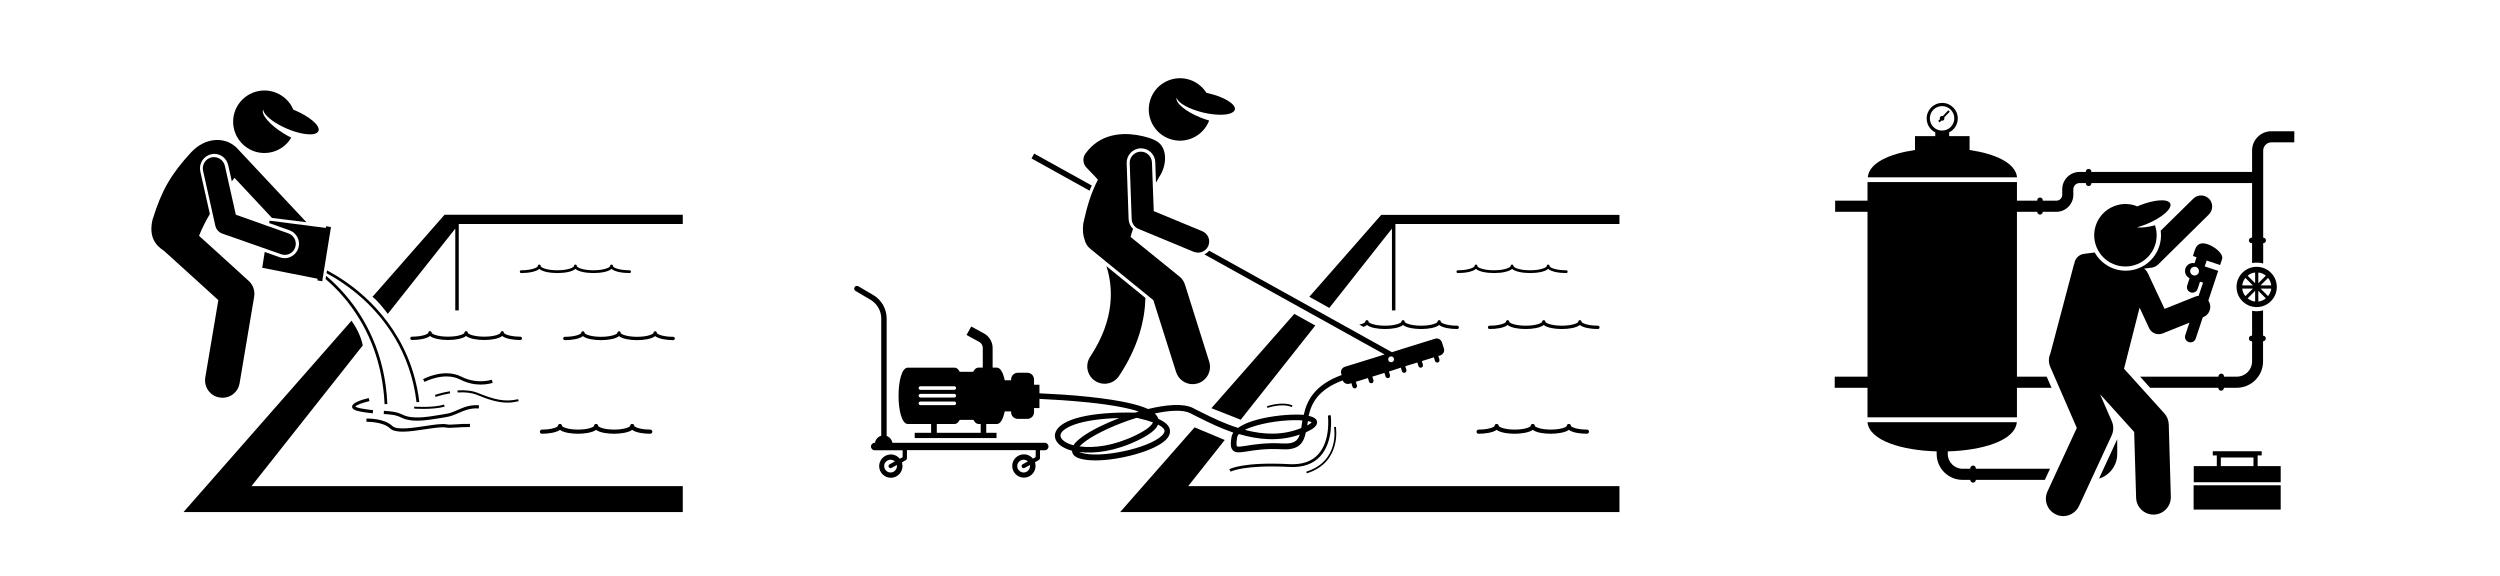<svg xmlns="http://www.w3.org/2000/svg" xmlns:xlink="http://www.w3.org/1999/xlink" x="0px" y="0px" viewBox="0 0 1800 415" style="enable-background:new 0 0 1800 415;" xml:space="preserve">
<style type="text/css">
	.st0{fill:#FFFFFF;}
</style>
<g id="background">
	<rect class="st0" width="1800" height="415"></rect>
</g>
<g id="Layer_1">
	<g>
		<path d="M279.2,226l48.6-61.4v58.9h2.5v-62.1l0.1-0.1h161.2v-6.7H320.1l-51.9,59.1C272.2,216.8,276.8,222.8,279.2,226z"></path>
		<path d="M132.1,368.7h359.5V350H181.1l80.1-101.3c-1.4-7-4.9-13.2-8.1-17.8L132.1,368.7z"></path>
		<path d="M414.3,193.6c4.4,4,21.7,4,26,0c2.2,2,7.6,3,13,3c0.6,0,1-0.4,1-1c0-0.6-0.4-1-1-1c-7.8,0-12-2-12-3.1c0-0.6-0.4-1-1-1    c-0.6,0-1,0.4-1,1c0,1-4.2,3.1-12,3.1c-7.8,0-12-2-12-3.1c0-0.6-0.4-1-1-1c-0.6,0-1,0.4-1,1c0,1-4.2,3.1-12,3.1    c-7.8,0-12-2-12-3.1c0-0.6-0.4-1-1-1c-0.6,0-1,0.4-1,1c0,1-4.2,3.1-12,3.1c-0.6,0-1,0.4-1,1c0,0.6,0.4,1,1,1c5.4,0,10.8-1,13-3    C392.7,197.6,410,197.6,414.3,193.6z"></path>
		<path d="M375.8,243.6c0-0.7-0.6-1.2-1.2-1.2c-7.6,0-11.8-2-11.8-2.8c0-0.7-0.6-1.2-1.2-1.2s-1.2,0.6-1.2,1.2    c0,0.8-4.1,2.8-11.8,2.8c-7.6,0-11.8-2-11.8-2.8c0-0.7-0.6-1.2-1.2-1.2c-0.7,0-1.2,0.6-1.2,1.2c0,0.8-4.1,2.8-11.8,2.8    c-7.6,0-11.8-2-11.8-2.8c0-0.7-0.6-1.2-1.2-1.2c-0.7,0-1.2,0.6-1.2,1.2c0,0.8-4.1,2.8-11.8,2.8c-0.7,0-1.2,0.6-1.2,1.2    c0,0.7,0.6,1.2,1.2,1.2c5.2,0,10.6-0.9,13-2.9c2.4,2,7.9,2.9,13,2.9s10.6-0.9,13-2.9c2.4,2,7.9,2.9,13,2.9c5.2,0,10.6-0.9,13-2.9    c2.4,2,7.9,2.9,13,2.9C375.3,244.9,375.8,244.3,375.8,243.6z"></path>
		<path d="M390.2,312.3c4.1,0,10.2-0.7,13-2.8c2.8,2.2,9,2.8,13,2.8c4.1,0,10.2-0.7,13-2.8c2.8,2.2,9,2.8,13,2.8    c4.1,0,10.2-0.7,13-2.8c2.8,2.2,9,2.8,13,2.8c0.8,0,1.5-0.7,1.5-1.5c0-0.8-0.7-1.5-1.5-1.5c-7.4,0-11.3-1.9-11.5-2.6    c0-0.8-0.7-1.5-1.5-1.5c-0.8,0-1.4,0.6-1.5,1.3c0,0.1,0,0.1,0,0.2c-0.3,0.8-4.2,2.6-11.5,2.6c-7.4,0-11.3-1.9-11.5-2.6    c0-0.8-0.7-1.5-1.5-1.5c-0.8,0-1.4,0.6-1.5,1.3c0,0.1,0,0.1,0,0.2c-0.3,0.8-4.2,2.6-11.5,2.6c-7.4,0-11.3-1.9-11.5-2.6    c0-0.8-0.7-1.5-1.5-1.5c-0.8,0-1.4,0.6-1.5,1.3c0,0.1,0,0.1,0,0.2c-0.3,0.8-4.2,2.6-11.5,2.6c-0.8,0-1.5,0.7-1.5,1.5    C388.7,311.7,389.3,312.3,390.2,312.3z"></path>
		<path d="M484.7,244.9c0.7,0,1.2-0.6,1.2-1.2c0-0.7-0.6-1.2-1.2-1.2c-7.6,0-11.8-2-11.8-2.8c0-0.7-0.6-1.2-1.2-1.2    c-0.7,0-1.2,0.6-1.2,1.2c0,0.8-4.1,2.8-11.8,2.8c-7.6,0-11.8-2-11.8-2.8c0-0.7-0.6-1.2-1.2-1.2s-1.2,0.6-1.2,1.2    c0,0.8-4.1,2.8-11.8,2.8c-7.6,0-11.8-2-11.8-2.8c0-0.7-0.6-1.2-1.2-1.2c-0.7,0-1.2,0.6-1.2,1.2c0,0.8-4.1,2.8-11.8,2.8    c-0.7,0-1.2,0.6-1.2,1.2c0,0.7,0.6,1.2,1.2,1.2c5.2,0,10.6-0.9,13-2.9c2.4,2,7.9,2.9,13,2.9c5.2,0,10.6-0.9,13-2.9    c2.4,2,7.9,2.9,13,2.9c5.2,0,10.6-0.9,13-2.9C474.1,243.9,479.6,244.9,484.7,244.9z"></path>
		<path d="M235.1,196.7c6.1,3.3,15.9,9.2,26.1,18.4c15.2,13.8,34.3,37.9,38.7,74.4c0,0,0,0,0,0.1l1-0.1l0,0l1-0.1    c-2.9-24.3-12.3-43.3-22.8-57.4c-5.5-7.4-11.3-13.5-16.6-18.3c-0.3-0.3-0.7-0.6-1-0.9c-10.2-9.1-20-14.9-26-18.1L235.1,196.7z"></path>
		<path d="M249.4,213.2c-5.1-6.1-10.2-10.9-14.6-14.6l-0.4,2.3c4.1,3.5,8.8,8,13.5,13.6c1.3,1.5,2.6,3.1,3.9,4.9    c6.2,8.2,12.7,18.9,17.5,32.3c4,11.2,6.9,24.3,7.6,39.3l2-0.1c0,0,0,0,0,0C277.3,253.6,262,228.1,249.4,213.2z"></path>
		<path d="M118.2,180.7l23.7,21.5l15.3,13.9l-9.4,55.7c-1.1,6.8,3.4,13.3,10.3,14.4c0.7,0.1,1.4,0.2,2.1,0.2c6,0,11.3-4.3,12.3-10.4    l10.5-62.4c0.7-4.2-0.8-8.5-3.9-11.3l-22.4-20.4l-13.4-12.1c2.1-5.4,4.8-10.6,7.8-15.7l-6.9-30.7c-1.2-5.5,2.3-11.1,7.8-12.3    c0.7-0.2,1.5-0.3,2.3-0.3c4.8,0,9,3.4,10,8.1l2.6,11.7c0.1-0.1,0.1-0.2,0.2-0.3c0.6-0.7,1.2-1.5,1.7-2.3l27,28.9l24.8,3.1    l-50.4-53.8c-0.6-0.6-1.2-1.1-1.9-1.5c0,0-0.1-0.1-0.1-0.1c-6.9-5.4-20.1-6.2-30.7,5.2c-14.4,15.7-21.1,27.1-27.7,48.5    C107,170.4,111.9,176.7,118.2,180.7z"></path>
		<path d="M194.1,158.9l-0.3,1.7l14.6,5.2c2.6,0.9,4.7,2.8,5.9,5.3c1.2,2.5,1.3,5.3,0.4,7.9c-1.5,4.1-5.4,6.9-9.7,6.9    c-1.2,0-2.3-0.2-3.4-0.6l-11-3.9l-1.8,11.4l39.9,7.9l-0.2,1.2l3.5,0.6l6.3-39l-3.5-0.6l-0.2,1.2L194.1,158.9z"></path>
		<path d="M202.3,183c0.9,0.3,1.8,0.5,2.7,0.5c3.3,0,6.4-2,7.5-5.3c1.5-4.2-0.7-8.7-4.9-10.2l-37.8-13.4l-7.9-35.2    c-1-4.3-5.2-7-9.6-6.1c-4.3,1-7,5.2-6.1,9.6l8.8,39.5c0.6,2.7,2.5,4.9,5.1,5.8L202.3,183z"></path>
		<path d="M344.7,294.1l0.2-2.3c-6.6-0.5-11.1,1.5-15.5,3.4c-2.9,1.3-5.7,2.5-9,2.9c-1.3,0.2-2.7,0.4-4.2,0.7    c-8.2,1.4-19.4,3.2-26-0.1c-4.5-2.2-8.6-2.6-13.8-2.9l-0.1,2.3c5,0.3,8.9,0.6,12.9,2.7c3.1,1.5,6.9,2.1,11,2.1    c5.5,0,11.5-1,16.4-1.8c1.5-0.2,2.9-0.5,4.1-0.7c3.6-0.5,6.6-1.8,9.6-3.1C334.6,295.4,338.7,293.7,344.7,294.1z"></path>
		<path d="M266,288.8l-0.5-2.2c-5.5,1.3-12,3.4-12,6.2c0,1.7,1.9,2.8,6.2,3.6c2.9,0.5,5.7,0.9,8.7,1.2l0.2-2.3    c-2.9-0.3-5.7-0.7-8.5-1.2c-3.1-0.6-4.1-1.2-4.3-1.4C256.5,291.7,261.1,289.9,266,288.8z"></path>
		<path d="M373.4,288.9l-0.3-1.5c-9.5,2.3-17.6,0.2-29.1-4.5c-3.9-1.6-8.8-2.2-14.6-1.8l0.1,1.5c5.5-0.4,10.2,0.2,13.9,1.7    c8.5,3.5,15.2,5.6,22,5.6C368,289.9,370.7,289.5,373.4,288.9z"></path>
		<path d="M313.6,285.8c0,0,4.6-1.6,10.5-2.6l-0.2-1.5c-6.1,1-10.6,2.6-10.7,2.6L313.6,285.8z"></path>
		<path d="M280.9,308.5c1.8,1.7,5,2.3,9,2.3c4.9,0,10.8-0.9,16.7-1.8c6-0.9,11.8-1.7,14.3-1.2c2,0.4,4.7,0.2,7.9,0    c2.8-0.2,6.1-0.4,9.5-0.3l0.1-2.3c-3.5-0.1-6.8,0.1-9.7,0.3c-3,0.2-5.6,0.4-7.2,0c-2.9-0.6-8.6,0.2-15.1,1.2    c-9.2,1.4-20.7,3.1-23.8,0.1c-6-5.8-18.3-5.5-18.8-5.4l0.1,2.3C263.9,303.7,275.7,303.4,280.9,308.5z"></path>
		<path d="M346.2,276.9c5,0,8.4-1.2,8.6-1.3l-0.8-2.2c-0.1,0-10.3,3.6-21.8-2.2c-12.5-6.3-27,1.5-27.6,1.8l1.1,2    c0.1-0.1,14-7.5,25.5-1.8C336.8,276.1,342,276.9,346.2,276.9z"></path>
		<path d="M298.2,294.2c0.2,0,2.9,0.2,6.4,0.2c4.8,0,11.2-0.3,15.6-1.7l-0.5-1.4c-7.4,2.4-21.4,1.5-21.5,1.5L298.2,294.2z"></path>
		<path d="M229.3,94.3c1.5-3.6-6.1-10.3-17-14.9c-0.4-0.2-0.7-0.3-1.1-0.4c-2.2-5.3-6.4-9.7-12.1-12.1c-11.5-4.8-24.6,0.6-29.5,12    c-4.8,11.5,0.6,24.6,12,29.5c10.5,4.4,22.5,0.3,28.1-9.3c-1.8-0.9-3.7-1.9-5.6-3.1c-9.9-6.1-16.4-13.7-14.6-17.2    c0.1,3.8,7.3,9.7,17.2,13.9c7.5,3.2,14.6,4.5,18.9,3.9C227.5,96.2,228.8,95.5,229.3,94.3z"></path>
	</g>
	<g>
		<path d="M1621.5,223.8v17.9h-0.3c-1.1,0-2,0.9-2,2l0,0c0,1.1,0.9,2,2,2h0.3v14.5c0,6.1-4.9,11-11,11h-9.2V271c0-1.1-0.9-2-2-2    c-1.1,0-2,0.9-2,2v0.2h-56.4l7.2,8h49.1v0.1c0,1.1,0.9,2,2,2c1.1,0,2-0.9,2-2v-0.1h9.2c10.5,0,19-8.5,19-19v-14.5h0    c1.1,0,2-0.9,2-2l0,0c0-1.1-0.9-2-2-2h0v-18.2c-1.5,0.4-3,0.6-4.6,0.6C1623.7,224.1,1622.6,224,1621.5,223.8z"></path>
		<path d="M1524.4,326.9v-10.7l-13.1,28.4C1518.9,342.3,1524.4,335.2,1524.4,326.9z"></path>
		<path d="M1554.3,240.6c1,0,2-0.2,3-0.6l19.1-7.7l-3,9c-0.7,2.1,0.4,4.3,2.5,5c2.1,0.7,4.3-0.4,5-2.5l5.1-15.3l0.4-0.2    c4.1-1.6,6.1-6.3,4.4-10.4c-0.2-0.6-0.5-1.1-0.8-1.5l7.1-21.4l-6.1-2c0,0,0,0,0,0l-3.6-1.2l1.4-4.2l9.7,3.2l1.4-4.3    c1.2-3.6-5.1-8.9-10.5-10.7c-5.4-1.8-7.9,0.6-9.1,4.2l-1.4,4.3l2.6,0.9l-1.4,4.3c-2.8-0.6-5.7,1-6.6,3.8c-0.9,2.8,0.4,5.8,3,7    l-1.7,5.2c-0.7,2.1,0.4,4.3,2.5,5c2.1,0.7,4.3-0.4,5-2.5l1.7-5.2l2.2,0.7l-3.2,9.5c-0.8,0.1-1.7,0.2-2.5,0.6l-22,8.8l-8.5-18.1    l-3.5-7.5l-0.2-0.3c-0.6-1.3-1.5-2.4-2.6-3.1l5.5-0.7c1.7-0.2,3.3-1,4.6-2.2l36.6-36.1c3.1-3.1,3.2-8.2,0.1-11.3    c-3.1-3.1-8.2-3.2-11.3-0.1l-23.5,23.1c1.5,11.2-4.7,22.5-15.6,26.9c-3.1,1.3-6.3,1.9-9.6,1.9c-9.4,0-17.8-5.1-22.3-13.1l-4.1,0.5    l-3.7,0.5c-3.7,0.5-6.5,3.5-6.9,7.1c-0.2,0.4-0.4,0.9-0.5,1.4l-16.7,63.1c-1.4,3.1-1.5,6.7,0,10l19,43.7l-21.1,45.7    c-2.9,6.3-0.2,13.7,6.1,16.6c1.7,0.8,3.5,1.2,5.2,1.2c4.7,0,9.2-2.7,11.4-7.3l23.5-50.8c1.5-3.2,1.5-7,0.1-10.2l-8.5-19.5    l24.6,27.2l1.4,47.4c0.2,6.8,5.8,12.1,12.5,12.1c0.1,0,0.2,0,0.4,0c6.9-0.2,12.3-6,12.1-12.9l-1.5-52c-0.1-3-1.2-5.8-3.2-8    l-29-32.1l11.2-44l3.3,7.1l3.4,7.3C1548.4,238.9,1551.3,240.6,1554.3,240.6z M1577.1,194.2c0.5-1.6,2.3-2.5,4-2    c1.6,0.5,2.5,2.3,2,4c-0.5,1.6-2.3,2.5-4,2C1577.4,197.6,1576.5,195.8,1577.1,194.2z"></path>
		<path d="M1538.8,190.2c11.1-4.5,16.6-16.8,12.8-28c-5.1,1.4-9.7,1.9-13,1.5c2.2-0.6,4.4-1.4,6.8-2.3c11-4.5,18.7-11.1,17.2-14.8    c-1.5-3.7-11.6-3-22.6,1.5c-0.4,0.2-0.7,0.3-1.1,0.5c-5.3-2.2-11.4-2.4-17.1,0c-11.5,4.7-17,17.8-12.3,29.3    C1514.2,189.4,1527.3,194.9,1538.8,190.2z"></path>
		<path d="M1610.3,206.6c0,8,6.5,14.5,14.5,14.5c8,0,14.5-6.5,14.5-14.5c0-8-6.5-14.5-14.5-14.5    C1616.8,192.1,1610.3,198.6,1610.3,206.6z M1623.7,196.2v7.7c0,0,0,0,0,0l-5.4-5.4C1619.8,197.2,1621.7,196.4,1623.7,196.2z     M1616.7,200.1l5.4,5.4c0,0,0,0,0,0h-7.7C1614.6,203.5,1615.4,201.6,1616.7,200.1z M1614.4,207.8h7.7c0,0,0,0,0,0l-5.4,5.4    C1615.4,211.7,1614.6,209.8,1614.4,207.8z M1618.3,214.8l5.4-5.4c0,0,0,0,0,0v7.7C1621.7,216.9,1619.8,216.1,1618.3,214.8z     M1626,217.1v-7.7c0,0,0,0,0,0l5.4,5.4C1629.9,216.1,1628,216.9,1626,217.1z M1633,213.2l-5.4-5.4c0,0,0,0,0,0h7.7    C1635.1,209.8,1634.2,211.7,1633,213.2z M1635.3,205.5h-7.7c0,0,0,0,0,0l5.4-5.4C1634.2,201.6,1635.1,203.5,1635.3,205.5z     M1631.4,198.5l-5.4,5.4c0,0,0,0,0,0v-7.7C1628,196.4,1629.9,197.2,1631.4,198.5z"></path>
		<rect x="1579.4" y="349.4" width="62.7" height="17.5"></rect>
		<path d="M1642.1,347.2v-11.6h-16.6v-7.7h2.9v-3h-35.2v3h2.9v7.7h-16.6v11.6H1642.1z M1599,329.4h23.5v6.2H1599V329.4z"></path>
		<path d="M1394.4,325v1.9c0,10.2,8.3,18.6,18.6,18.6h5.6v0c0,1.1,0.9,2,2,2c1.1,0,2-0.9,2-2v0h49.7l3.7-8h-53.4v-0.3    c0-1.1-0.9-2-2-2c-1.1,0-2,0.9-2,2v0.3h-5.6c-5.8,0-10.6-4.8-10.6-10.6V325c24.8-0.7,48.5-7.7,49.7-21h-107.5    C1345.9,317.3,1369.6,324.3,1394.4,325z"></path>
		<path d="M1452.2,279.2h24.9l-3.5-8h-21.4V152.5h14.6c0,1.1,0.9,2,2,2c1.1,0,2-0.9,2-2h9.8c6.7,0,12.2-5.5,12.2-12.2v-4    c0-2.5,2-4.5,4.5-4.5h4.5v0.2c0,1.1,0.9,2,2,2c1.1,0,2-0.9,2-2v-0.2h115.7v39.3h-0.3c-1.1,0-2,0.9-2,2l0,0c0,1.1,0.9,2,2,2h0.3    v14.3c1.1-0.2,2.2-0.3,3.4-0.3c1.6,0,3.1,0.2,4.6,0.6v-14.6h0c1.1,0,2-0.9,2-2l0,0c0-1.1-0.9-2-2-2h0v-62.7c0-3.2,2.6-5.9,5.9-5.9    h16.5v-8h-16.5c-7.7,0-13.9,6.2-13.9,13.9v15.4h-115.7v-0.2c0-1.1-0.9-2-2-2c-1.1,0-2,0.9-2,2v0.2h-4.5c-6.9,0-12.5,5.6-12.5,12.5    v4c0,2.3-1.9,4.2-4.2,4.2h-9.8v-0.3c0-1.1-0.9-2-2-2c-1.1,0-2,0.9-2,2v0.3h-14.6v-13.4h-107.6v13.4h-23.3v8h23.3v118.7H1321v8    h23.6v21.3h107.6V279.2z"></path>
		<path d="M1418.1,108v-10h-14.7v-2.7c3.7-1.9,6.2-5.6,6.2-10c0-6.2-5-11.2-11.2-11.2c-6.2,0-11.2,5-11.2,11.2c0,4.4,2.5,8.2,6.2,10    v2.7h-14.6v10c-18.3,2.7-33.1,9.2-34,19.7h107.5C1451.2,117.2,1436.4,110.7,1418.1,108z M1389.5,85.2c0-4.9,4-8.8,8.8-8.8    c4.9,0,8.8,4,8.8,8.8c0,4.9-4,8.8-8.8,8.8C1393.5,94.1,1389.5,90.1,1389.5,85.2z"></path>
		<path d="M1399.5,86.4c0.5-0.5,0.6-1.2,0.3-1.8l4-4.2l-1-1l-4,4.2c-0.6-0.2-1.3-0.1-1.7,0.4c-0.5,0.5-0.6,1.2-0.3,1.8l-1.3,1.3l1,1    l1.3-1.3C1398.4,87,1399.1,86.9,1399.5,86.4z"></path>
	</g>
	<g>
		<polygon points="806.5,368.7 1166,368.7 1166,350 855.5,350 881.8,316.8 860.1,307.7   "></polygon>
		<polygon points="1002.2,164.6 1002.2,223.5 1004.7,223.5 1004.7,161.4 1004.8,161.3 1166,161.3 1166,154.7 994.5,154.7     942.7,213.7 957.1,221.7   "></polygon>
		<polygon points="947,234.4 931.9,226 872.2,293.9 893.3,302.2   "></polygon>
		<path d="M1088.7,193.6c4.4,4,21.7,4,26,0c2.2,2,7.6,3,13,3c0.6,0,1-0.4,1-1c0-0.6-0.4-1-1-1c-7.8,0-12-2-12-3.1c0-0.6-0.4-1-1-1    s-1,0.4-1,1c0,1-4.2,3.1-12,3.1c-7.8,0-12-2-12-3.1c0-0.6-0.4-1-1-1s-1,0.4-1,1c0,1-4.2,3.1-12,3.1s-12-2-12-3.1c0-0.6-0.4-1-1-1    s-1,0.4-1,1c0,1-4.2,3.1-12,3.1c-0.6,0-1,0.4-1,1c0,0.6,0.4,1,1,1c5.4,0,10.8-1,13-3C1067.1,197.6,1084.4,197.6,1088.7,193.6z"></path>
		<path d="M984.2,234c2.4,2,7.9,2.9,13,2.9s10.6-0.9,13-2.9c2.4,2,7.9,2.9,13,2.9s10.6-0.9,13-2.9c2.4,2,7.9,2.9,13,2.9    c0.7,0,1.2-0.6,1.2-1.2c0-0.7-0.6-1.2-1.2-1.2c-7.6,0-11.8-2-11.8-2.8c0-0.7-0.6-1.2-1.2-1.2s-1.2,0.6-1.2,1.2    c0,0.8-4.1,2.8-11.8,2.8c-7.6,0-11.8-2-11.8-2.8c0-0.7-0.6-1.2-1.2-1.2c-0.7,0-1.2,0.6-1.2,1.2c0,0.8-4.1,2.8-11.8,2.8    c-7.6,0-11.8-2-11.8-2.8c0-0.7-0.6-1.2-1.2-1.2c-0.7,0-1.2,0.6-1.2,1.2c0,0.5-1.5,1.4-4.3,2l3.1,1.7    C982.7,235,983.6,234.5,984.2,234z"></path>
		<path d="M1064.6,312.3c4.1,0,10.2-0.7,13-2.8c2.8,2.2,9,2.8,13,2.8s10.2-0.7,13-2.8c2.8,2.2,9,2.8,13,2.8s10.2-0.7,13-2.8    c2.8,2.2,9,2.8,13,2.8c0.8,0,1.5-0.7,1.5-1.5c0-0.8-0.7-1.5-1.5-1.5c-7.4,0-11.3-1.9-11.5-2.6c0-0.8-0.7-1.5-1.5-1.5    c-0.8,0-1.4,0.6-1.5,1.3c0,0.1,0,0.1,0,0.2c-0.3,0.8-4.2,2.6-11.5,2.6c-7.4,0-11.3-1.9-11.5-2.6c0-0.8-0.7-1.5-1.5-1.5    c-0.8,0-1.4,0.6-1.5,1.3c0,0.1,0,0.1,0,0.2c-0.3,0.8-4.2,2.6-11.5,2.6c-7.4,0-11.3-1.9-11.5-2.6c0-0.8-0.7-1.5-1.5-1.5    c-0.8,0-1.4,0.6-1.5,1.3c0,0.1,0,0.1,0,0.2c-0.3,0.8-4.2,2.6-11.5,2.6c-0.8,0-1.5,0.7-1.5,1.5    C1063.1,311.7,1063.7,312.3,1064.6,312.3z"></path>
		<path d="M1151.7,235.7c0-0.7-0.6-1.2-1.2-1.2c-7.6,0-11.8-2-11.8-2.8c0-0.7-0.6-1.2-1.2-1.2s-1.2,0.6-1.2,1.2    c0,0.8-4.1,2.8-11.8,2.8c-7.6,0-11.8-2-11.8-2.8c0-0.7-0.6-1.2-1.2-1.2s-1.2,0.6-1.2,1.2c0,0.8-4.1,2.8-11.8,2.8s-11.8-2-11.8-2.8    c0-0.7-0.6-1.2-1.2-1.2s-1.2,0.6-1.2,1.2c0,0.8-4.1,2.8-11.8,2.8c-0.7,0-1.2,0.6-1.2,1.2c0,0.7,0.6,1.2,1.2,1.2    c5.2,0,10.6-0.9,13-2.9c2.4,2,7.9,2.9,13,2.9s10.6-0.9,13-2.9c2.4,2,7.9,2.9,13,2.9s10.6-0.9,13-2.9c2.4,2,7.9,2.9,13,2.9    C1151.1,236.9,1151.7,236.4,1151.7,235.7z"></path>
		<path d="M653.7,305.3h16.7v6.3h-11.8v3.8h58.9v-3.8h-7.4v-6.3h7.6c2.7,0,4.6-3.8,5.7-9.1h4.6v0.6c0,2.6,2.1,4.8,4.8,4.8h6.9    c2.6,0,4.8-2.1,4.8-4.8v-3h3.9v-6.6c8.7,0.4,22.2,1.2,35.7,2.6c18.1,1.9,29.1,4.3,35.8,6.5c-0.8,0.2-1.7,0.5-2.5,0.8    c-32.1-0.7-53.4,4.5-57.3,13.8c-1.3,3.1-0.4,6.3,2.4,9c2,1.9,5.2,3.5,9.4,4.7c0,0.2,0,0.3,0,0.5c0.3,2.2,2,3.9,5.1,4.9    c3,1,7,1.5,11.6,1.5c17.2,0,42.2-6.6,50.6-14.6c3.4-3.3,3.5-6.1,3-8c-0.8-2.8-3.5-5.2-8.2-7.3c-0.3-1.2-1.1-2.5-2.6-3.9    c10.9-2.3,20.5-2.8,25.6-0.2l1.3,0.7c1.4,0.7,2.8,1.4,4.2,2.1c7.5,3.8,16.2,8,25.5,11.2c-0.7,1-1.1,2-1.3,3.1    c-0.3,1.6-0.4,3.1-0.5,4.3c-0.1,2.4,0.3,4.2,1.5,5.4c2,2,5.2,1.5,10.4,0.7c5.4-0.9,13.7-2.2,25.2-1.5c12.3,0.7,15.4-5,16.9-12.2    c0.1,0,0.1-0.1,0.2-0.1c4.1-1.9,8.7-4.4,7.8-7.9c-0.4-1.8-2.4-3.1-6-3.9c2.1-9.2,6.9-18.9,24.5-25.5c0.8,1.9,2.9,3,4.9,2.4    l1.4-0.4l0.8,2.6c0.3,0.9,1.2,1.3,2.1,1.1c0.9-0.3,1.3-1.2,1.1-2.1l-0.8-2.6l8.7-2.7l0.8,2.6c0.3,0.9,1.2,1.3,2.1,1.1    c0.9-0.3,1.3-1.2,1.1-2.1l-0.8-2.6l8.7-2.7l0.8,2.6c0.3,0.9,1.2,1.3,2.1,1.1c0.9-0.3,1.3-1.2,1.1-2.1l-0.8-2.6l4.1-1.3l2.4-0.8    l2.1-0.7l0.8,2.6c0.3,0.9,1.2,1.3,2.1,1.1c0.9-0.3,1.3-1.2,1.1-2.1l-0.8-2.6l8.7-2.7l0.8,2.6c0.3,0.9,1.2,1.3,2.1,1.1    c0.9-0.3,1.3-1.2,1.1-2.1l-0.8-2.6l8.7-2.7l0.8,2.6c0.3,0.9,1.2,1.3,2.1,1.1c0.9-0.3,1.3-1.2,1.1-2.1l-0.8-2.6l1.4-0.4    c2.1-0.7,3.3-2.9,2.6-5l-1.4-4.4c-0.7-2.1-2.9-3.3-5-2.6l-23.1,7.2l-7.9,2.5l-131.6-73.1c-0.9,1.1-2.1,2-3.4,2.7l129.7,72    l-7.9,2.5l-20.7,6.4c-2.1,0.7-3.3,2.9-2.6,5l0.3,0.9c-19.8,7.3-25.1,18.7-27.3,28.7c-2.6-0.2-5.7-0.3-9.3-0.1    c-9.5,0.4-21.8,2.2-30.8,5.7c-2.8,1.1-5.3,2.4-7.2,3.8c-9.6-3-18.5-7.3-26.3-11.2c-1.7-0.8-3.3-1.7-4.8-2.4l-1.3-0.7    c-6.9-3.5-19.2-2.5-32.4,0.7c-6.7-3.1-19-6.2-42-8.7c-13.7-1.5-27.4-2.2-36.2-2.6v-6.2h-3.9v-3.8c0-2.6-2.1-4.8-4.8-4.8h-6.9    c-2.6,0-4.8,2.1-4.8,4.8v0.6h-4.6c-1.1-5.3-3-9.1-5.7-9.1h-3v-14.2c0-4.3-2.4-8.3-6.2-10.4l-9.2-5l-3.4,6.1l9.2,5    c1.6,0.9,2.5,2.5,2.5,4.3v14.2h-3.2c-1.5,0-2.7,1.1-3.7,3H691c-1-1.9-2.2-3-3.7-3h-33.6C644.7,264.5,644.7,305.3,653.7,305.3z     M1001.6,256.6c1.2,0,2.1,0.9,2.1,2.1c0,1.2-0.9,2.1-2.1,2.1c-1.2,0-2.1-0.9-2.1-2.1C999.5,257.5,1000.4,256.6,1001.6,256.6z     M941.2,306.1c0.1-1,0.3-1.9,0.5-2.9c1.3,0.2,2.2,0.5,2.7,0.9c-0.3,0.4-1.1,1.1-3.1,2.2C941.2,306.1,941.2,306.1,941.2,306.1z     M923.7,319.3c-12-0.7-20.5,0.7-26.1,1.6c-3,0.5-6.4,1-7,0.4c-0.2-0.2-0.7-1.3,0.1-6.3c0.1-0.8,0.6-1.7,1.3-2.5    c13.8,4.1,28.9,5.6,43.8,0.4C934.4,317.4,931.6,319.7,923.7,319.3z M937.7,302.7c-0.2,1-0.3,1.9-0.4,2.8c-0.1,1-0.3,1.9-0.4,2.7    c-13.6,5.5-27.5,4.8-40.6,1.3c2.3-1.2,5.4-2.3,9-3.3C916.9,303,929.9,302.1,937.7,302.7z M772.9,320.6c-3.5-0.9-6.1-2.2-7.7-3.8    c-1.6-1.5-2-3-1.4-4.5c1.7-4.1,12.6-10.5,42.1-11.3c-10.7,4.1-20.4,9-26.4,13.3C776.3,316.6,774.1,318.6,772.9,320.6z     M833.8,305.7c3.4,1.7,4.3,3.2,4.6,4c0.3,1.1-0.3,2.5-1.9,4c-9.7,9.3-45.1,16.7-58.2,12.2c-0.5-0.2-0.9-0.4-1.3-0.5    c10.7,1.4,25.6-0.3,42.4-8.4C827.6,313,832.3,309.4,833.8,305.7z M830.1,304.1c-0.7,1.8-3.3,4.9-12.4,9.3    c-16.1,7.8-30.5,9.4-40.4,8c0.9-1,2.3-2.3,4.5-3.9c8.1-5.8,22.2-12.2,36.3-16.6c0.2,0,0.5,0,0.7,0    C823.6,302,827.3,303.1,830.1,304.1z M704.6,305.3h1.5v6.3h-31.6v-6.3h12.8c1.5,0,2.7-1.1,3.7-3h9.9    C701.9,304.2,703.1,305.3,704.6,305.3z M662.7,278.1h24.4c0.7,0,1.3,0.6,1.3,1.3c0,0.7-0.6,1.3-1.3,1.3h-24.4    c-0.7,0-1.3-0.6-1.3-1.3C661.4,278.7,662,278.1,662.7,278.1z M662.7,283.6h24.4c0.7,0,1.3,0.6,1.3,1.3c0,0.7-0.6,1.3-1.3,1.3    h-24.4c-0.7,0-1.3-0.6-1.3-1.3C661.4,284.2,662,283.6,662.7,283.6z M662.7,289.1h24.4c0.7,0,1.3,0.6,1.3,1.3s-0.6,1.3-1.3,1.3    h-24.4c-0.7,0-1.3-0.6-1.3-1.3S662,289.1,662.7,289.1z"></path>
		<path d="M748.5,324.2h3.7c1.5,0,2.7-1.2,2.7-2.7c0-1.5-1.2-2.7-2.7-2.7H642.5c-0.4-2.3-2-4.2-4.1-4.9v-84.5c0-7-3.7-13.5-9.7-17    l-10.7-6.3c-1-0.6-2.2-0.2-2.7,0.7c-0.6,1-0.2,2.2,0.7,2.7l10.7,6.3c4.8,2.8,7.8,8,7.8,13.5v84.4c-2.3,0.7-4.1,2.6-4.5,5.1h-0.2    c-1.5,0-2.7,1.2-2.7,2.7c0,1.5,1.2,2.7,2.7,2.7h20.1v5l-2,1.1c-1.5-1.9-3.9-3.1-6.5-3.1c-4.6,0-8.4,3.8-8.4,8.4    c0,4.6,3.8,8.4,8.4,8.4c4.6,0,8.4-3.8,8.4-8.4c0-0.9-0.2-1.8-0.4-2.7l2.8-1.6c0.5-0.3,0.8-0.8,0.8-1.3v-5.9h92.7v5l-2,1.1    c-1.5-1.9-3.9-3.1-6.5-3.1c-4.6,0-8.4,3.8-8.4,8.4c0,4.6,3.8,8.4,8.4,8.4c4.6,0,8.4-3.8,8.4-8.4c0-0.9-0.2-1.8-0.4-2.7l2.8-1.6    c0.5-0.3,0.8-0.8,0.8-1.3V324.2z M645.8,335.6c0,2.5-2.1,4.6-4.6,4.6s-4.6-2.1-4.6-4.6c0-2.5,2.1-4.6,4.6-4.6    c1.2,0,2.2,0.5,3.1,1.2l-3.8,2.1c-0.7,0.4-1,1.3-0.6,2c0.3,0.5,0.8,0.8,1.3,0.8c0.2,0,0.5-0.1,0.7-0.2l3.8-2.1    C645.8,335.1,645.8,335.4,645.8,335.6z M741.6,335.6c0,2.5-2.1,4.6-4.6,4.6c-2.5,0-4.6-2.1-4.6-4.6c0-2.5,2.1-4.6,4.6-4.6    c1.2,0,2.2,0.5,3.1,1.2l-3.8,2.1c-0.7,0.4-1,1.3-0.6,2c0.3,0.5,0.8,0.8,1.3,0.8c0.2,0,0.5-0.1,0.7-0.2l3.8-2.1    C741.5,335.1,741.6,335.4,741.6,335.6z"></path>
		<path d="M744.6,110.6l-1.9,3.5l41.8,23.2c0.5-1.3,1-2.5,1.6-3.7L744.6,110.6z"></path>
		<path d="M784.9,256.9c-3.8,5.8-2.2,13.5,3.5,17.3c2.1,1.4,4.5,2.1,6.9,2.1c4.1,0,8-2,10.4-5.6c13.9-20.9,18.6-40.2,19-56.2    l-28.1-22.9C801.4,206.4,803.1,229.5,784.9,256.9z"></path>
		<path d="M790.5,129.4c-4.7,9-7.7,18.5-10.5,31.3c-0.7,4.9-0.2,8.7,0.9,11.8c0.6,2.6,2,5,4.3,6.8l45.2,36.8l16.4,51.8    c1.7,5.3,6.6,8.7,11.9,8.7c1.2,0,2.5-0.2,3.8-0.6c6.6-2.1,10.2-9.1,8.1-15.7L853.2,205c-0.7-2.3-2.1-4.4-4-5.9L814,170.6    c0.5-1.9,1.1-3.9,1.8-5.8c-1.9-1.8-3.1-4.3-3.2-7.1l-1.4-40.2c-0.2-5.7,4.3-10.5,9.9-10.7c0.1,0,0.2,0,0.4,0    c5.6,0,10.1,4.4,10.3,9.9l0.5,14.8c0.8-1.3,1.5-2.6,2.2-3.9c5.9-8.5,6.1-21-1.3-25.7c-0.8-0.5-1.7-1-2.7-1.4    c-0.1-0.1-0.2-0.1-0.4-0.2c-0.5-0.2-5.1-2.1-11.6-3.1c-10.7-1.7-26.5-1.1-36.9,13.3c-2.3,3.1-2,7.4,0.7,10.2l6.5,6.8L790.5,129.4z    "></path>
		<path d="M862.6,181.9c3.1,0,6.1-1.9,7.4-4.9c1.7-4.1-0.2-8.8-4.3-10.5l-35-14.5l-1.3-35.1c-0.2-4.4-3.9-7.9-8.3-7.7    c-4.4,0.2-7.9,3.9-7.7,8.3l1.4,40.2c0.1,3.1,2,5.9,4.9,7.1l39.8,16.5C860.6,181.7,861.6,181.9,862.6,181.9z"></path>
		<path d="M889.1,78.9c0.9-3.9-7.8-9.2-19.3-11.8c-0.4-0.1-0.8-0.2-1.2-0.3c-3.1-4.8-7.9-8.5-13.9-9.9c-12.1-2.8-24.2,4.7-27,16.8    c-2.8,12.1,4.7,24.2,16.8,27c11.1,2.6,22.2-3.6,26.1-13.9c-2-0.6-4-1.3-6.1-2.1c-10.8-4.3-18.5-10.7-17.3-14.4    c0.7,3.7,8.8,8.3,19.3,10.8c7.9,1.8,15.2,2,19.3,0.6C887.6,81,888.8,80.1,889.1,78.9z"></path>
		<path d="M928.6,334.2c-33.5-1.8-43.1,3.4-43.5,3.7l1,1.7c0.1-0.1,9.5-5.1,42.4-3.4c9.5,0.5,16.9-2.1,22-7.6    c10-10.8,7.7-28.9,7.6-29.7l-2,0.3c0,0.2,2.3,17.9-7.1,28C944.4,332.3,937.5,334.6,928.6,334.2z"></path>
		<path d="M961.8,307.3l-1.3,0.2c0.2,1,4.1,24.5-20,32.1l0.4,1.2C966.2,332.9,961.9,307.5,961.8,307.3z"></path>
		<path d="M912.2,292.5l0.4,1.2c0.1,0,10.3-3.7,17.5-0.6l0.5-1.2C922.9,288.7,912.6,292.4,912.2,292.5z"></path>
	</g>
</g>
</svg>